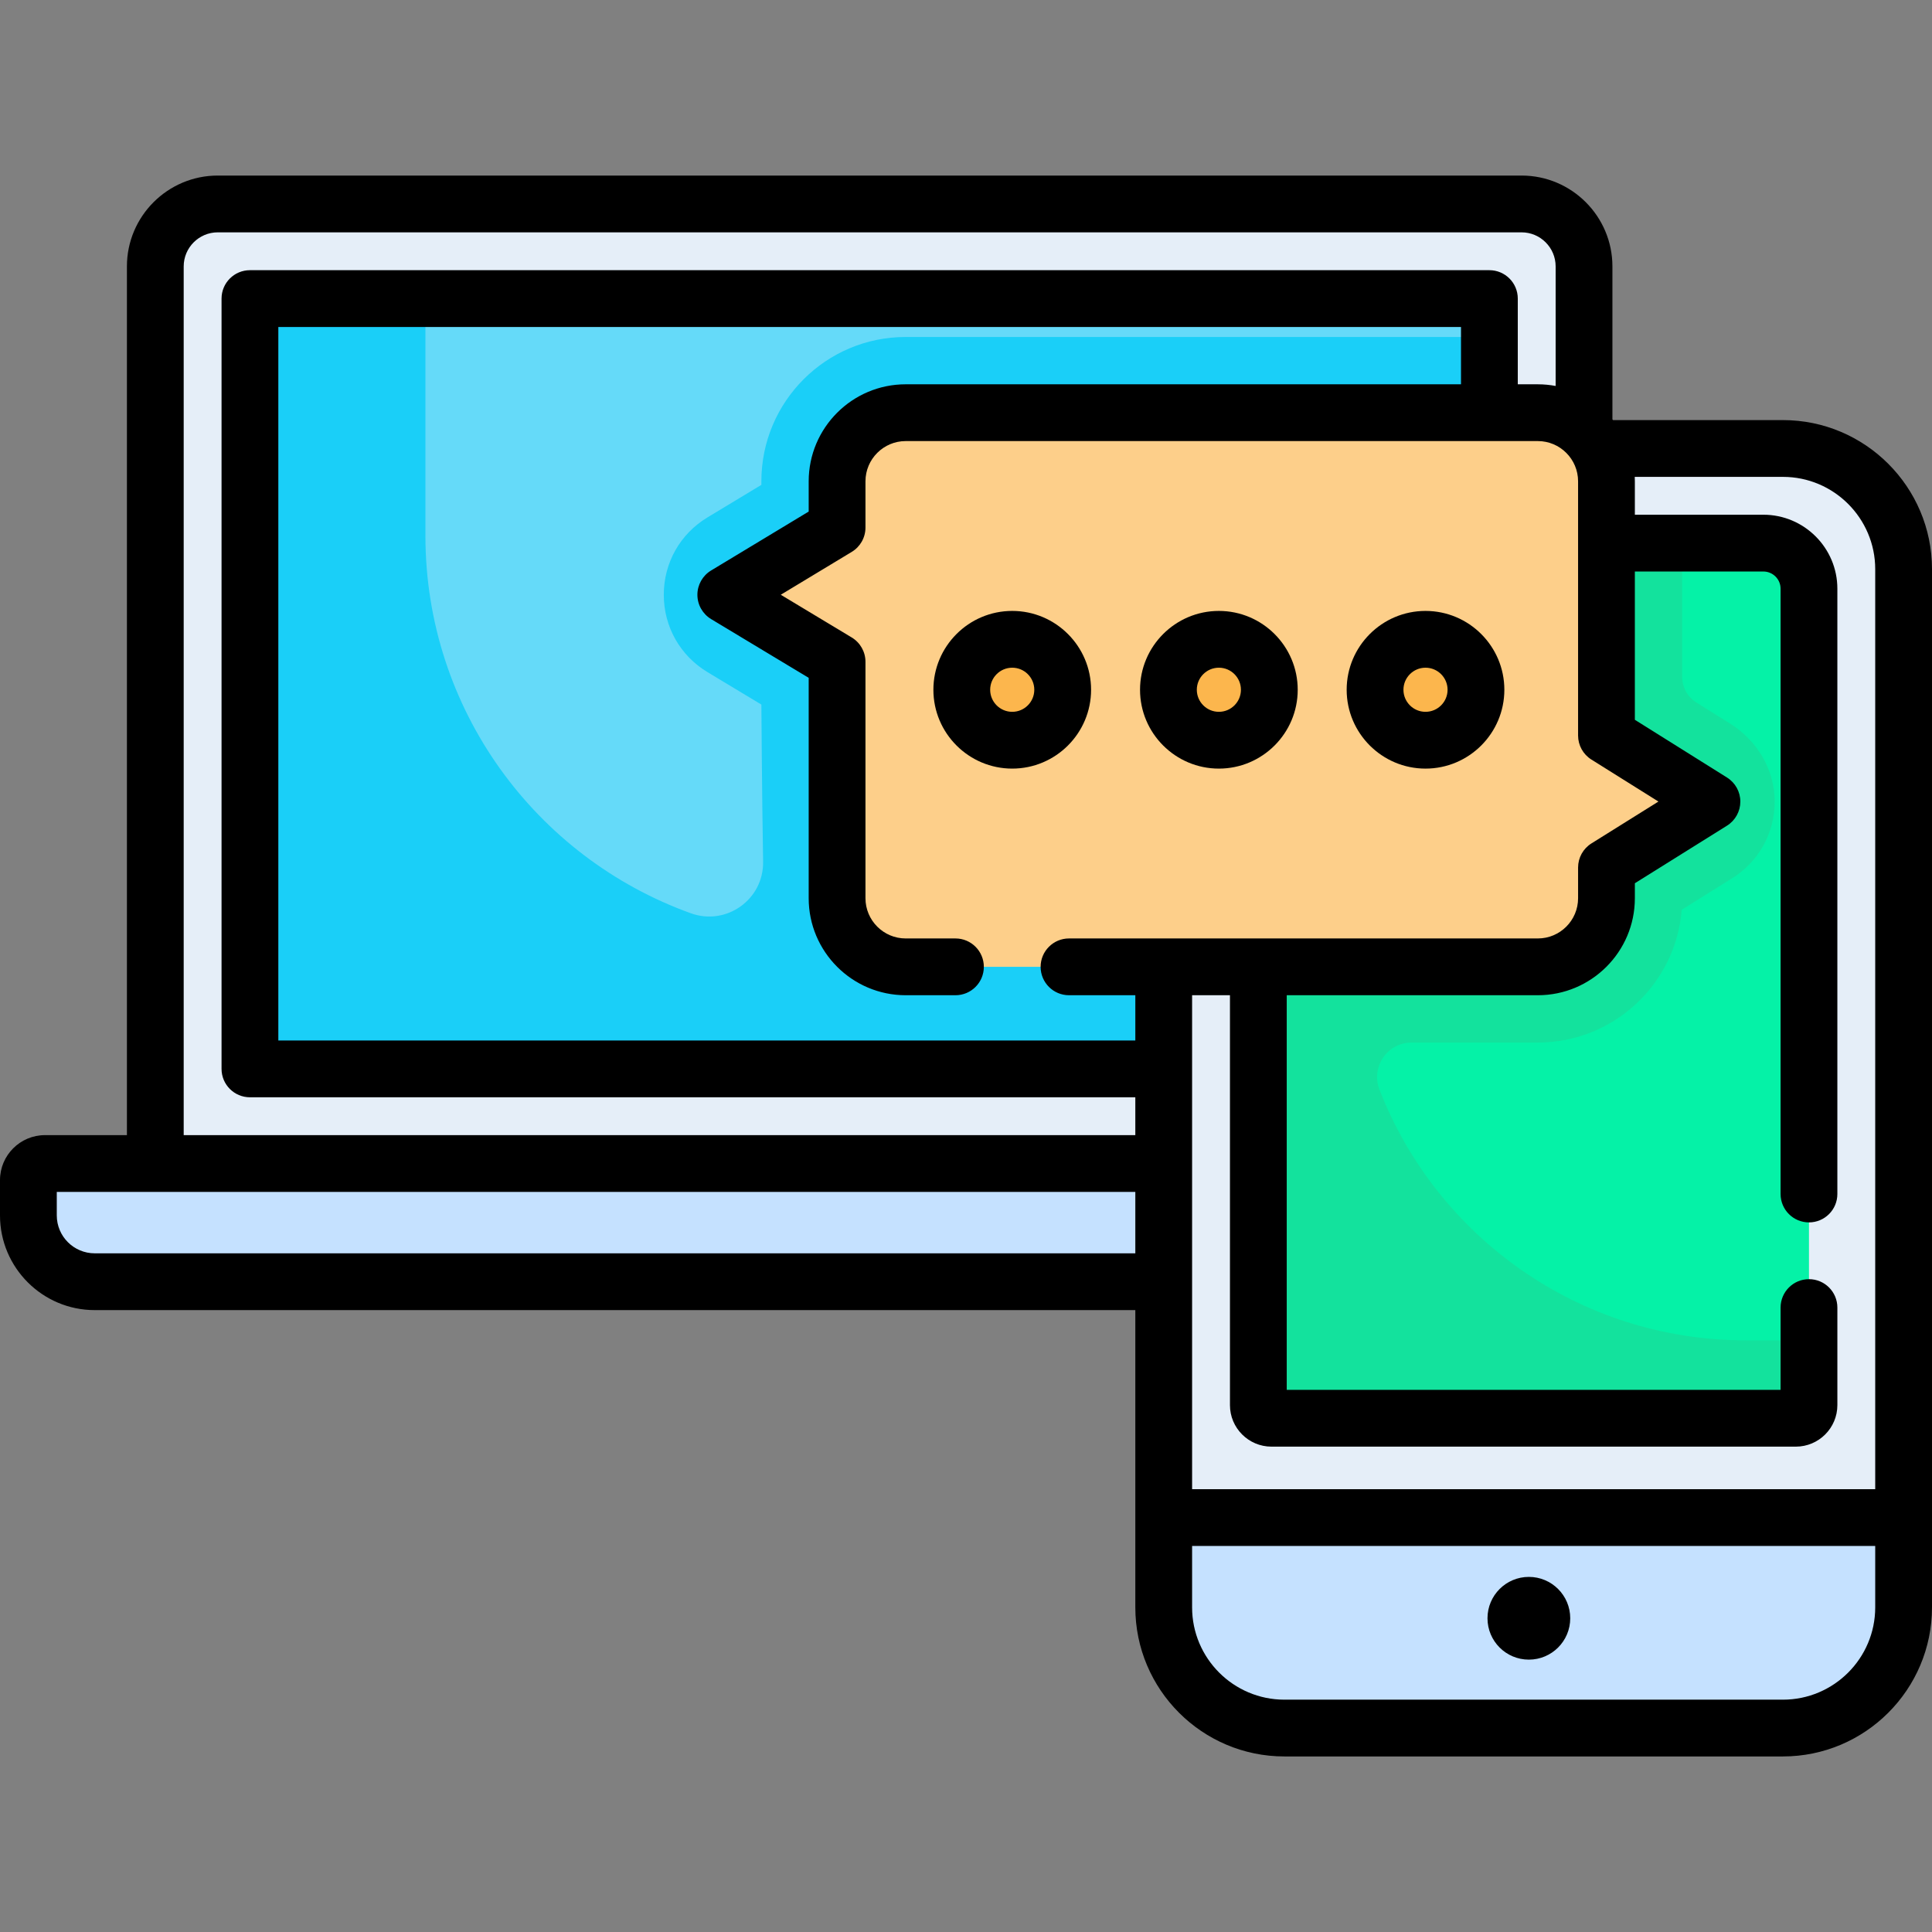 <svg id="Capa_1" enable-background="new 0 0 510.391 510.391" height="512" viewBox="0 0 510.391 510.391" width="512" xmlns="http://www.w3.org/2000/svg"><rect x="0" y="0" width="510.391" height="510.391" fill="#808080" stroke="none"/><path d="m418.465 113.769v-43.389c0-9.114-7.388-16.502-16.502-16.502h-44.432-255.569-44.431c-9.114 0-16.502 7.388-16.502 16.502v243.995h377.437v-200.606z" fill="#e5eef8"/><path d="m307.428 338.599h-282.412c-9.674 0-17.516-7.842-17.516-17.516v-9.325c0-2.42 1.962-4.383 4.383-4.383h295.545 111.037v31.223h-111.037z" fill="#c5e1ff"/><path d="m393.464 109.023v-27.938c0-1.219-.988-2.207-2.207-2.207h-33.726-255.569-33.726c-1.219 0-2.207.988-2.207 2.207v199.083c0 1.219.988 2.207 2.207 2.207h239.191 83.829c1.219 0 2.207-.988 2.207-2.207v-171.145z" fill="#65daf9"/><path d="m239.265 89.023c-21.057 0-38.127 17.07-38.127 38.127v.939l-14.248 8.603c-7.226 4.361-11.537 12.005-11.532 20.444.004 8.441 4.325 16.079 11.553 20.431l14.227 8.568s.158 23.821.457 41.505c.168 9.957-9.685 17.004-19.057 13.637-40.901-14.694-70.153-53.821-70.153-99.781v-62.618h-10.422-33.727c-1.219 0-2.207.988-2.207 2.207v199.083c0 1.219.988 2.207 2.207 2.207h239.191 83.83c1.219 0 2.207-.988 2.207-2.207v-4.751-27.927-138.467-20z" fill="#1acff8"/><path d="m307.428 256.624v168.007c0 17.608 14.274 31.883 31.883 31.883h131.698c17.608 0 31.883-14.274 31.883-31.883v-274.269c0-17.608-14.274-31.883-31.883-31.883h-48.82-114.761z" fill="#e5eef8"/><path d="m307.427 400.912v23.719c0 17.608 14.274 31.883 31.883 31.883h131.698c17.608 0 31.883-14.274 31.883-31.883v-23.719z" fill="#c5e1ff"/><path d="m332.427 255.418v115.782c0 1.916 1.554 3.47 3.47 3.47h138.523c1.916 0 3.47-1.554 3.47-3.47v-215.676c0-6.652-5.393-12.045-12.045-12.045h-40.515-93.278z" fill="#05f2a7"/><path d="m461.176 354.084c-44.06 0-81.699-27.467-96.742-66.211-2.326-5.991 2.055-12.456 8.482-12.456h33.35c19.998 0 36.449-15.477 38.007-35.081l13.346-8.34c7.023-4.387 11.216-11.951 11.219-20.231.002-8.384-4.603-16.102-11.708-20.553l-9.005-5.642c-2.322-1.455-3.731-4.001-3.731-6.741v-35.35h-19.064-68.208-25.069l.375 111.938v20 95.783c0 1.916 1.554 3.47 3.47 3.47h138.523c1.916 0 3.47-1.554 3.47-3.47v-17.116z" fill="#13e29d"/><path d="m447.025 208.483-22.631-14.179v-67.154c0-10.011-8.116-18.127-18.127-18.127h-167.002c-10.011 0-18.127 8.116-18.127 18.127v12.227l-23.913 14.439c-2.491 1.504-2.489 5.118.004 6.62l23.909 14.398v62.458c0 10.011 8.116 18.127 18.127 18.127h167.002c10.011 0 18.127-8.116 18.127-18.127v-8.116l22.627-14.139c2.42-1.514 2.423-5.038.004-6.554z" fill="#fdcf8a"/><g fill="#fcb64d"><circle cx="321.999" cy="182.22" r="13.329"/><circle cx="267.409" cy="182.22" r="13.329"/><circle cx="376.588" cy="182.22" r="13.329"/></g><path d="m471.008 110.979h-44.879c-.054-.067-.108-.134-.164-.2v-40.398c0-13.235-10.768-24.003-24.003-24.003h-344.431c-13.235 0-24.002 10.768-24.002 24.003v229.495h-21.646c-6.552 0-11.883 5.331-11.883 11.883v9.325c0 13.794 11.222 25.016 25.016 25.016h274.911v78.531c0 21.716 17.667 39.383 39.383 39.383h131.698c21.716 0 39.383-17.667 39.383-39.383v-274.269c0-21.716-17.667-39.383-39.383-39.383zm0 15c13.444 0 24.383 10.938 24.383 24.383v243.05h-180.464v-130.494h10v108.282c0 6.049 4.921 10.97 10.97 10.97h138.523c6.049 0 10.971-4.921 10.971-10.97v-25.771c0-4.143-3.357-7.5-7.5-7.5s-7.5 3.357-7.5 7.5v21.74h-130.464v-104.251h66.339c14.131 0 25.627-11.496 25.627-25.627v-3.958l24.341-15.21c2.191-1.37 3.523-3.771 3.525-6.356.002-2.584-1.328-4.987-3.519-6.359l-24.348-15.254v-39.174h33.953c2.506 0 4.545 2.039 4.545 4.545v159.905c0 4.143 3.357 7.5 7.5 7.5s7.5-3.357 7.5-7.5v-159.906c0-10.777-8.768-19.545-19.545-19.545h-33.953v-8.829c0-.393-.012-.782-.03-1.171zm-85.044-24.456h-146.699c-14.131 0-25.627 11.496-25.627 25.627v7.994l-25.777 15.564c-2.25 1.358-3.625 3.796-3.624 6.425.001 2.628 1.379 5.064 3.631 6.42l25.77 15.518v58.22c0 14.131 11.496 25.627 25.627 25.627h13.144c4.142 0 7.5-3.357 7.5-7.5s-3.358-7.5-7.5-7.5h-13.144c-5.86 0-10.627-4.768-10.627-10.627v-62.458c0-2.63-1.378-5.068-3.631-6.425l-18.745-11.288 18.752-11.323c2.249-1.357 3.624-3.793 3.624-6.42v-12.227c0-5.859 4.767-10.627 10.627-10.627h167.001c5.859 0 10.627 4.768 10.627 10.627v67.154c0 2.583 1.329 4.984 3.519 6.355l17.708 11.095-17.701 11.061c-2.193 1.37-3.525 3.774-3.525 6.36v8.115c0 5.859-4.768 10.627-10.627 10.627h-123.858c-4.143 0-7.5 3.357-7.5 7.5s3.357 7.5 7.5 7.5h17.519v11.958h-226.399v-188.497h312.436v15.145zm-337.436-31.142c0-4.964 4.039-9.003 9.002-9.003h344.432c4.964 0 9.003 4.039 9.003 9.003v31.582c-1.525-.284-3.094-.439-4.699-.439h-5.302v-22.646c0-4.143-3.357-7.5-7.5-7.5h-327.435c-4.142 0-7.5 3.357-7.5 7.5v203.498c0 4.143 3.358 7.5 7.5 7.5h233.898v10h-251.399zm-23.512 260.718c-5.523 0-10.016-4.493-10.016-10.016v-6.208h284.927v16.224zm445.992 117.914h-131.698c-13.444 0-24.383-10.938-24.383-24.383v-16.219h180.464v16.219c0 13.445-10.938 24.383-24.383 24.383z"/><circle cx="403.891" cy="427.509" r="10.929"/><path d="m321.999 203.049c11.484 0 20.828-9.344 20.828-20.828s-9.344-20.828-20.828-20.828-20.828 9.344-20.828 20.828 9.343 20.828 20.828 20.828zm0-26.657c3.214 0 5.828 2.614 5.828 5.828s-2.614 5.828-5.828 5.828-5.828-2.614-5.828-5.828 2.614-5.828 5.828-5.828z"/><path d="m288.238 182.22c0-11.484-9.344-20.828-20.828-20.828-11.485 0-20.829 9.344-20.829 20.828s9.344 20.828 20.829 20.828c11.484.001 20.828-9.343 20.828-20.828zm-26.657 0c0-3.214 2.615-5.828 5.829-5.828s5.828 2.614 5.828 5.828-2.614 5.828-5.828 5.828-5.829-2.614-5.829-5.828z"/><path d="m376.587 203.049c11.485 0 20.829-9.344 20.829-20.828s-9.344-20.828-20.829-20.828c-11.484 0-20.828 9.344-20.828 20.828s9.344 20.828 20.828 20.828zm0-26.657c3.214 0 5.829 2.614 5.829 5.828s-2.615 5.828-5.829 5.828-5.828-2.614-5.828-5.828 2.615-5.828 5.828-5.828z"/></svg>